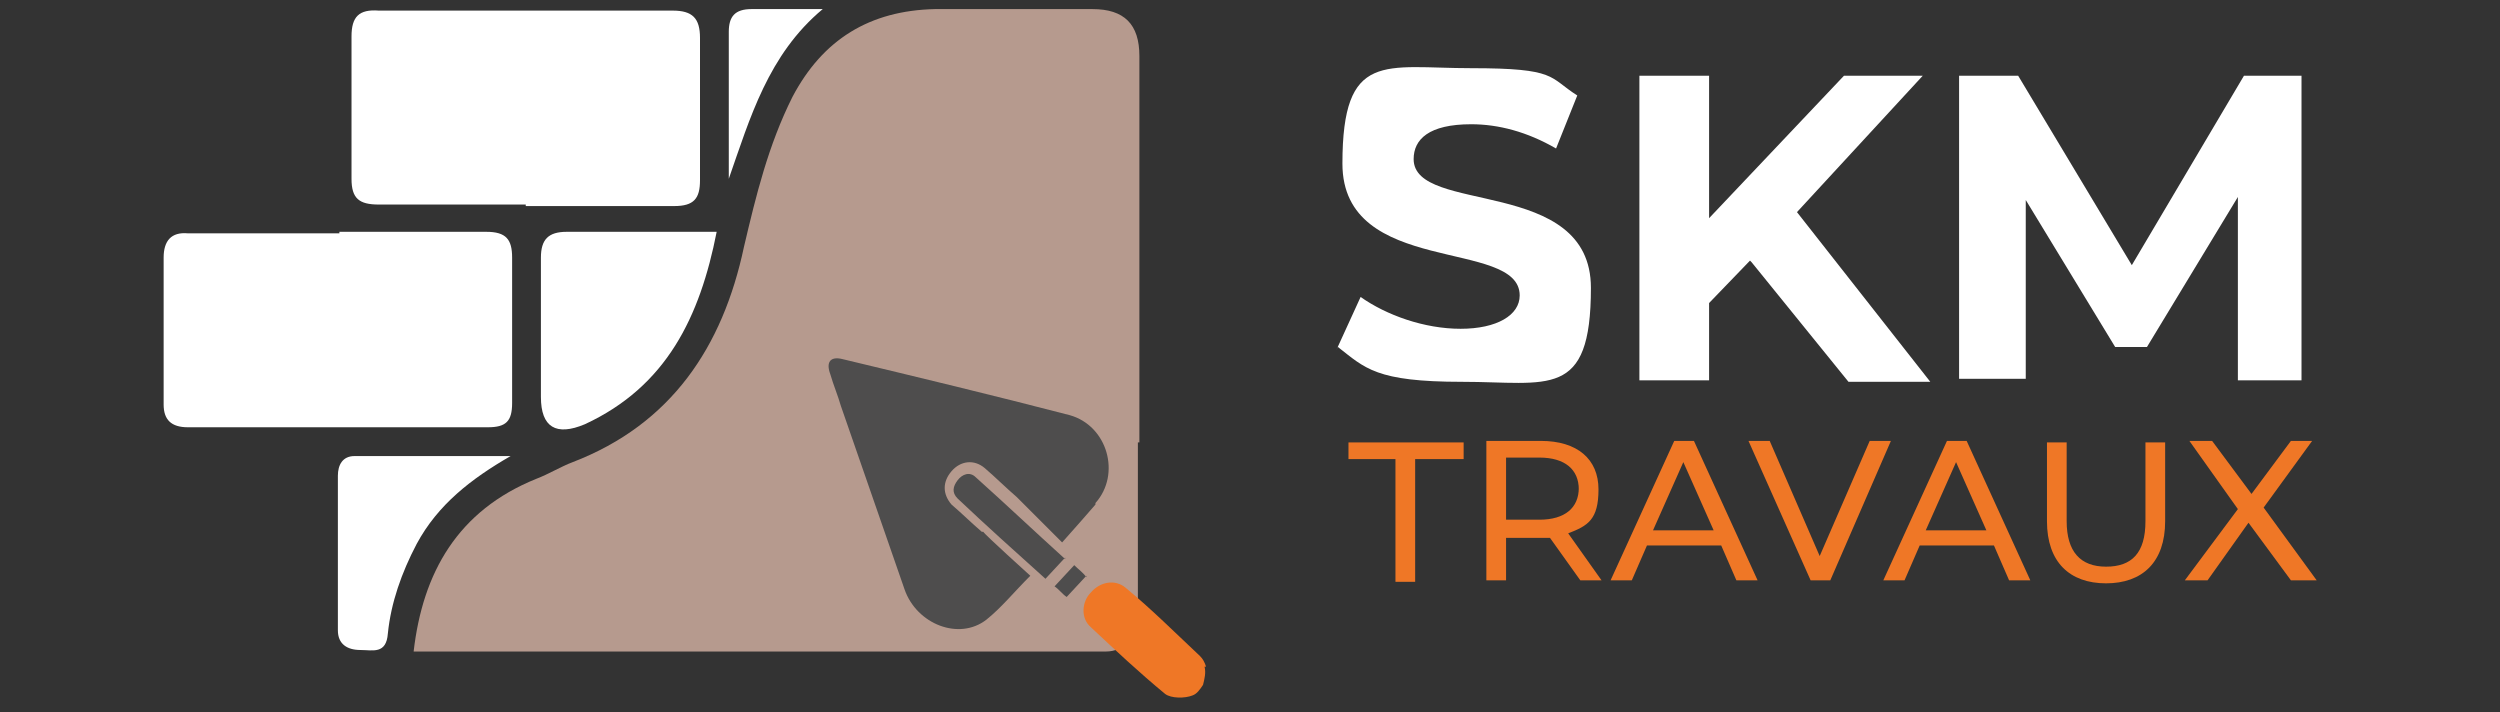 <svg xmlns="http://www.w3.org/2000/svg" viewBox="0 0 165 47"><rect x="0" y="0" width="165" height="47" fill="#333333" stroke="none"/><defs><style>      .cls-1 {        fill: #ef7726;      }      .cls-2 {        fill: #fff;      }      .cls-3 {        fill: #b69a8e;      }      .cls-4 {        fill: #4e4d4d;      }    </style></defs><g><g id="Calque_1"><path class="cls-3" d="M75.1,29.2c0,3.9,0,7.8,0,11.7,0,1.1-.9,2.1-2.1,2.1H27.3c.6-5.2,2.9-9.3,8.1-11.4.8-.3,1.6-.8,2.4-1.1,6.5-2.5,9.9-7.6,11.3-14.2.8-3.4,1.6-6.7,3.2-9.9,2-3.8,5.1-5.7,9.4-5.8,3.5,0,6.9,0,10.4,0,2.1,0,3.1,1,3.1,3.1,0,8.5,0,17,0,25.5Z"></path><path class="cls-2" d="M34.7,13.5c-3.2,0-6.5,0-9.7,0-1.3,0-1.8-.4-1.8-1.7,0-3.1,0-6.3,0-9.4,0-1.3.5-1.8,1.8-1.7,6.5,0,12.9,0,19.4,0,1.3,0,1.8.5,1.8,1.8,0,3.1,0,6.3,0,9.4,0,1.2-.4,1.7-1.7,1.7-3.3,0-6.6,0-9.8,0Z"></path><path class="cls-2" d="M22.4,15.3c3.2,0,6.5,0,9.7,0,1.3,0,1.7.5,1.7,1.7,0,3.2,0,6.4,0,9.6,0,1.2-.4,1.6-1.6,1.6-6.6,0-13.2,0-19.8,0-1.1,0-1.6-.5-1.6-1.5,0-3.2,0-6.5,0-9.7,0-1.1.5-1.7,1.6-1.6,3.3,0,6.7,0,10,0Z"></path><path class="cls-2" d="M47.3,15.3c-1.1,5.6-3.3,10.2-8.7,12.7-1.9.8-2.9.2-2.9-1.8,0-3.1,0-6.1,0-9.2,0-1.2.5-1.7,1.7-1.7,3.3,0,6.5,0,9.9,0Z"></path><path class="cls-2" d="M33.7,30.1c-2.6,1.5-4.8,3.2-6.2,5.8-1,1.9-1.7,3.9-1.9,5.9-.1,1.4-1,1.1-1.8,1.1-.9,0-1.5-.4-1.5-1.3,0-3.4,0-6.8,0-10.2,0-.7.3-1.3,1.1-1.3,3.4,0,6.9,0,10.3,0Z"></path><path class="cls-2" d="M54.3.6c-3.6,3-4.8,7.2-6.2,11.2,0-3.2,0-6.5,0-9.7,0-1,.4-1.5,1.5-1.5,1.6,0,3.2,0,4.7,0Z"></path><g><path class="cls-4" d="M72.3,33.3c-.7.8-1.3,1.5-2.2,2.5-1.1-1.1-2-2-3-3-.7-.6-1.4-1.3-2.1-1.9-.7-.6-1.6-.5-2.2.2-.6.7-.6,1.5,0,2.2.7.6,1.3,1.2,2,1.8h.1c0,.1,3.1,2.9,3.1,2.9-1.1,1.1-1.9,2.1-2.9,2.9-1.8,1.4-4.6.3-5.4-2-1.4-4-2.8-8.1-4.2-12.1-.2-.7-.5-1.4-.7-2.1-.3-.8,0-1.2.8-1,5,1.2,10,2.4,15,3.7,2.5.7,3.4,3.9,1.7,5.8Z"></path><path class="cls-1" d="M79.5,44c.1.4,0,.8-.1,1.2-.2.3-.4.6-.7.7-.5.2-1.4.2-1.8-.1-1.7-1.4-3.3-2.9-4.9-4.4-.7-.6-.6-1.7,0-2.3.6-.7,1.6-.9,2.3-.3,1.7,1.4,3.3,3,4.9,4.5.2.2.3.4.4.7Z"></path><path class="cls-4" d="M70.3,36.8l-1.3,1.4c-2-1.8-3.9-3.5-5.8-5.3-.4-.4-.3-.8,0-1.2.3-.4.8-.6,1.2-.2,1.9,1.7,3.8,3.5,5.9,5.4Z"></path><path class="cls-4" d="M71.7,38l-1.3,1.4c-.3-.2-.5-.5-.8-.7l1.3-1.4c.3.3.6.5.8.8Z"></path></g><g><path class="cls-2" d="M88.2,23.1l1.6-3.5c1.7,1.2,4.2,2.1,6.6,2.1s3.9-.9,3.9-2.2c0-3.8-11.7-1.2-11.7-8.7s2.8-6.3,8.5-6.3,5.1.6,7,1.8l-1.4,3.5c-1.9-1.1-3.8-1.6-5.6-1.6-2.8,0-3.8,1-3.8,2.3,0,3.7,11.7,1.1,11.7,8.5s-2.8,6.2-8.5,6.2-6.4-.9-8.2-2.3Z"></path><path class="cls-2" d="M115.5,17.2l-2.7,2.8v5.1h-4.6V5h4.6v9.4l8.9-9.4h5.2l-8.3,9,8.8,11.2h-5.4l-6.4-7.9Z"></path><path class="cls-2" d="M147.7,25.1v-12.1s-6,9.9-6,9.9h-2.1l-5.9-9.7v11.8h-4.4V5h3.9l7.5,12.5,7.4-12.5h3.8v20.1c0,0-4.3,0-4.3,0Z"></path><path class="cls-1" d="M92.2,30.3h-3.2v-1.1h7.6v1.1h-3.2v8.1h-1.3v-8.1Z"></path><path class="cls-1" d="M104.3,38.3l-2-2.8c-.2,0-.4,0-.6,0h-2.3v2.8h-1.3v-9.2h3.6c2.4,0,3.8,1.2,3.8,3.2s-.7,2.4-2,2.9l2.2,3.1h-1.4ZM104.2,32.3c0-1.3-.9-2.1-2.6-2.1h-2.2v4.1h2.2c1.7,0,2.6-.8,2.6-2.1Z"></path><path class="cls-1" d="M113.6,36h-4.9l-1,2.3h-1.4l4.2-9.2h1.3l4.2,9.2h-1.4l-1-2.3ZM113.1,35l-2-4.5-2,4.5h4Z"></path><path class="cls-1" d="M124.8,29.1l-4,9.2h-1.3l-4.1-9.2h1.4l3.3,7.6,3.3-7.6h1.3Z"></path><path class="cls-1" d="M131.6,36h-4.9l-1,2.3h-1.4l4.2-9.2h1.3l4.2,9.2h-1.4l-1-2.3ZM131.1,35l-2-4.5-2,4.5h4Z"></path><path class="cls-1" d="M135.1,34.4v-5.2h1.3v5.2c0,2,.9,3,2.6,3s2.6-.9,2.6-3v-5.2h1.3v5.2c0,2.7-1.5,4.1-3.9,4.1s-3.9-1.4-3.9-4.1Z"></path><path class="cls-1" d="M151.2,38.3l-2.8-3.8-2.7,3.8h-1.5l3.5-4.7-3.2-4.5h1.5l2.6,3.5,2.6-3.5h1.4l-3.2,4.4,3.5,4.8h-1.5Z"></path></g></g></g></svg>